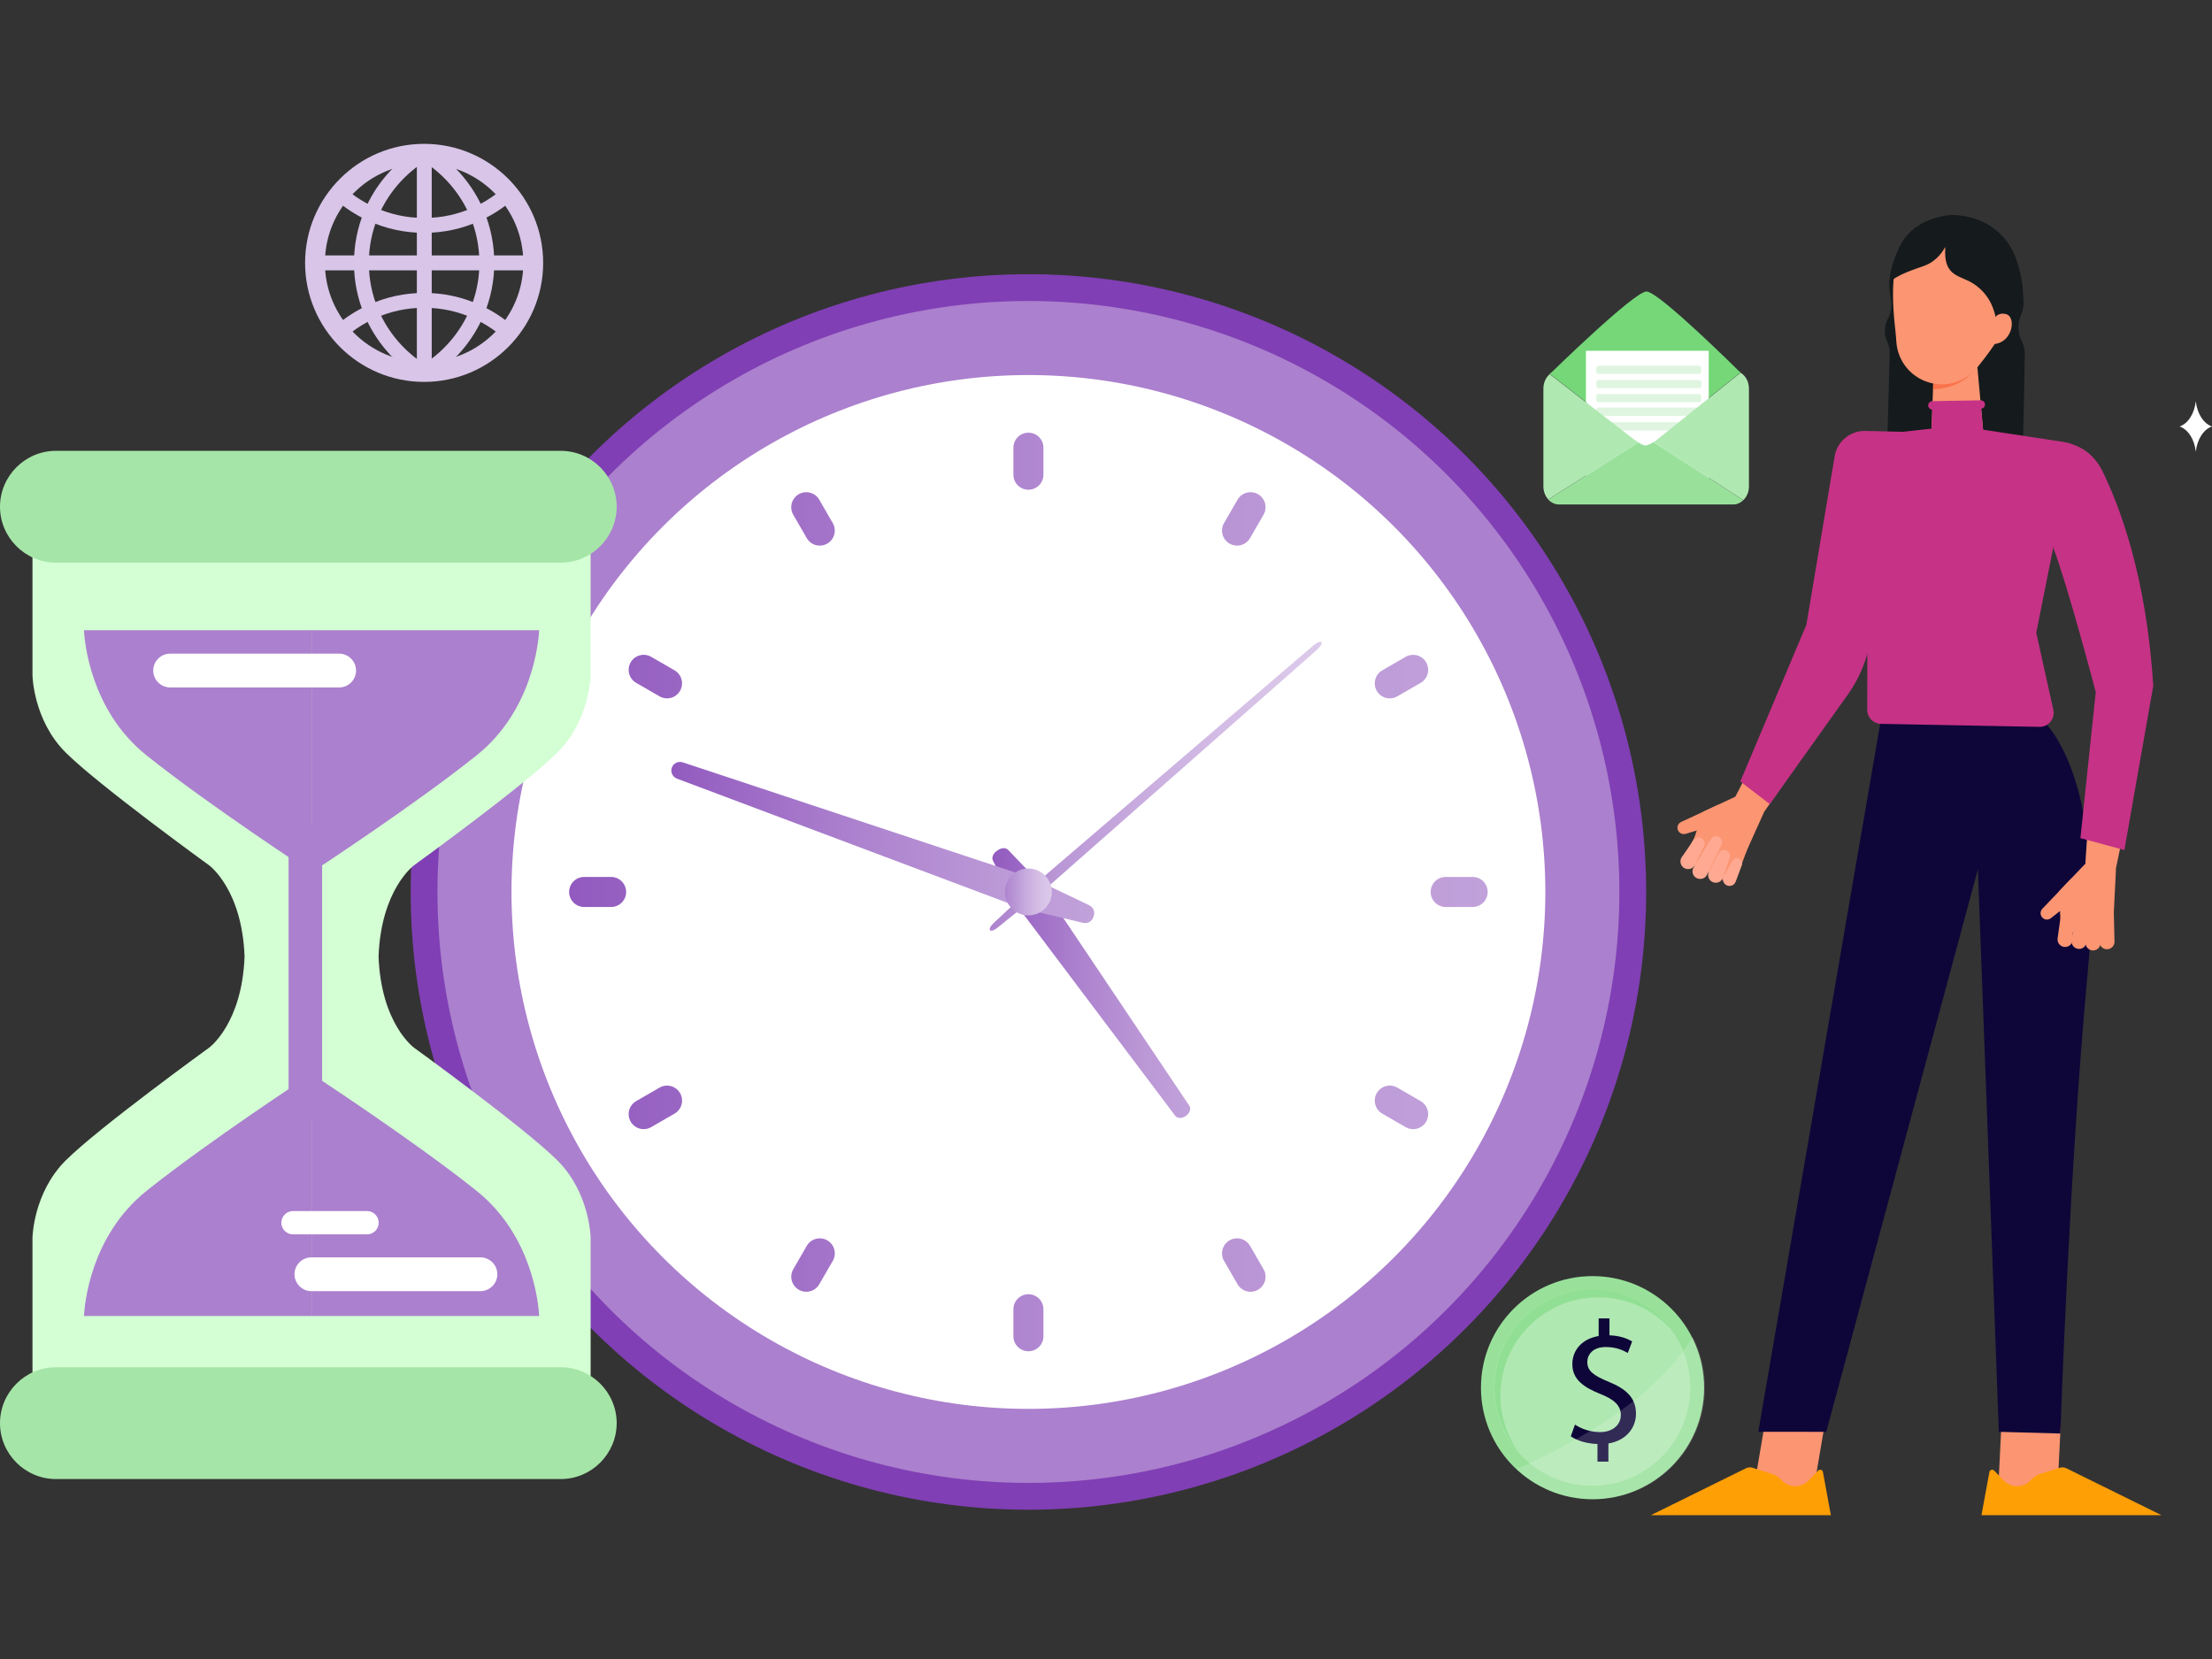 <svg xmlns="http://www.w3.org/2000/svg" xmlns:xlink="http://www.w3.org/1999/xlink" id="Layer_1" x="0px" y="0px" viewBox="0 0 800 600" style="enable-background:new 0 0 800 600;" xml:space="preserve"><rect x="0" y="0" width="800" height="600" fill="#333333" stroke="none"/><style type="text/css">	.st0{fill:#D8C5E8;}	.st1{fill:#FFFFFF;}	.st2{fill:#945DC0;}	.st3{fill:#8546B7;}	.st4{fill:#AD83CE;}	.st5{fill:#C63286;}	.st6{fill:#27254C;}	.st7{fill:#FAC8BF;}	.st8{fill:#EDA19F;}	.st9{fill:#6CC46C;}	.st10{fill:#91DF94;}	.st11{opacity:0.949;}	.st12{fill:url(#XMLID_00000115502302555619575340000011246455544273086096_);}	.st13{fill:#68BC68;}	.st14{fill:#87DC8A;}	.st15{fill:#6D23A9;stroke:#6D23A9;stroke-width:0.944;stroke-miterlimit:10;}	.st16{fill:#D2BBE4;stroke:#6D23A9;stroke-width:0.944;stroke-miterlimit:10;}	.st17{fill:#6D23A9;stroke:#6D23A9;stroke-width:0.944;stroke-linecap:round;stroke-linejoin:round;stroke-miterlimit:10;}	.st18{fill:#F9DACA;}	.st19{fill:#1A2E35;}	.st20{fill:#007CFF;}	.st21{fill:none;stroke:#007CFF;stroke-width:0.472;stroke-linecap:round;stroke-linejoin:round;stroke-miterlimit:10;}	.st22{opacity:0.3;}	.st23{fill:#1C1919;}	.st24{fill:#0E0638;}	.st25{opacity:0.2;}	.st26{fill:#A6681B;}	.st27{fill:#9B67C4;}	.st28{fill:#BA97D6;}	.st29{fill:#E557AF;}	.st30{fill:#FDBB92;}	.st31{fill:#FD967D;}	.st32{fill:#C6947F;}	.st33{fill:#434444;}	.st34{fill:#B6E7FF;}	.st35{fill:#9AD2F3;}	.st36{fill:#41414A;}	.st37{fill:#A576CA;}	.st38{fill:#742DAD;}	.st39{fill:#B3E9B4;}	.st40{fill:#8AC893;}	.st41{fill:#F9A498;}	.st42{fill:#FFB7AB;}	.st43{fill:#D2BBE4;}	.st44{fill:#A8D6AF;stroke:#6D23A9;stroke-width:0.944;stroke-linecap:round;stroke-linejoin:round;stroke-miterlimit:10;}	.st45{fill:#6D23A9;}	.st46{fill:#BAF4C0;}	.st47{fill:#D2BBE4;stroke:#6D23A9;stroke-width:0.944;stroke-linecap:round;stroke-linejoin:round;stroke-miterlimit:10;}	.st48{fill:#8AC893;stroke:#6D23A9;stroke-width:0.944;stroke-linecap:round;stroke-linejoin:round;stroke-miterlimit:10;}	.st49{fill:#C9E6CD;stroke:#6D23A9;stroke-width:0.944;stroke-linecap:round;stroke-linejoin:round;stroke-miterlimit:10;}	.st50{opacity:0.2;clip-path:url(#XMLID_00000127734871163821971440000004308139063732672699_);fill:#279938;}	.st51{fill:none;stroke:#6D23A9;stroke-width:0.944;stroke-linecap:round;stroke-linejoin:round;stroke-miterlimit:10;}	.st52{fill:#EBD7FF;}	.st53{fill-rule:evenodd;clip-rule:evenodd;fill:#151A1C;}	.st54{fill-rule:evenodd;clip-rule:evenodd;fill:#FFC38A;}	.st55{fill-rule:evenodd;clip-rule:evenodd;fill:#C63286;}	.st56{fill:#151A1C;}	.st57{fill:#FFFDBB;}	.st58{fill:#FFC38A;}	.st59{fill:#FFAD6D;}	.st60{fill-rule:evenodd;clip-rule:evenodd;fill:#FFAD6D;}	.st61{fill:#C7EFC8;}	.st62{fill:#7DD980;}	.st63{fill:none;stroke:#7DD980;stroke-width:1.888;stroke-linecap:round;stroke-linejoin:round;stroke-miterlimit:10;}	.st64{fill:#E9DEF2;}	.st65{fill:#E6D9F0;}	.st66{fill:none;stroke:#E6D9F0;stroke-width:1.888;stroke-linecap:round;stroke-linejoin:round;stroke-miterlimit:10;}	.st67{fill:#6BD46E;}	.st68{fill:#FB9572;}	.st69{fill:#FF9F06;}	.st70{fill:#FA724B;}	.st71{fill:#FFA992;}	.st72{fill:#803FB4;}	.st73{fill:#AB80CE;}	.st74{fill:url(#SVGID_1_);}	.st75{fill:url(#SVGID_00000106861971542555284080000003831223833752811448_);}	.st76{fill:url(#SVGID_00000005229395872770844560000012804316705048821156_);}	.st77{fill:url(#SVGID_00000176724895100432504640000010890317929696230335_);}	.st78{fill:url(#SVGID_00000147933766214222866250000007615704265927626161_);}	.st79{fill:#75D778;}	.st80{opacity:0.6;fill:#C9EFCB;}	.st81{fill:#BE9CD8;}	.st82{fill:#AF85CF;}	.st83{fill:#B0E8B2;}	.st84{fill:#99E19B;}	.st85{opacity:0.15;fill:#FFFFFF;}	.st86{fill:#D4FFD4;}	.st87{fill:#A6E5A8;}	.st88{fill:#884BB9;}	.st89{fill:#A679CB;}	.st90{fill:#9762C2;}	.st91{fill:#B8F4B8;}	.st92{fill:#DBF5DC;}	.st93{fill:#5A15AA;}	.st94{fill:#0E0F0F;}	.st95{fill:#FE612E;}	.st96{fill:#E2451B;}	.st97{fill:#15126B;}	.st98{fill:#FFA87D;}	.st99{fill:#CE4D7E;}	.st100{fill:#41A0EF;}	.st101{fill:#4A54F3;}	.st102{fill:#E26E61;}	.st103{fill:#03717A;}	.st104{fill:#8FDE91;}	.st105{fill:#BFEDC1;}	.st106{fill:#A773D8;}	.st107{fill:#B88DE2;}	.st108{fill:#63B66F;}	.st109{fill:#43A651;}	.st110{fill:#D9B8FF;}	.st111{fill:url(#SVGID_00000042723734368873323150000013991457619419036830_);}	.st112{fill:url(#SVGID_00000181053635545423334620000016255429053675350151_);}	.st113{fill:url(#SVGID_00000084506048336442316970000018114748250658974354_);}	.st114{opacity:0.77;fill:url(#SVGID_00000096764558796238510510000011709147429151546517_);}	.st115{opacity:0.77;fill:url(#SVGID_00000029751244567904462390000008496363063591515804_);}	.st116{fill:url(#SVGID_00000127731582302397619180000008044773086490333312_);}	.st117{fill:url(#SVGID_00000111879010390338195510000009210100067024039332_);}	.st118{fill:url(#SVGID_00000008142407335295998780000009853218612317823907_);}	.st119{fill:url(#SVGID_00000018929920288889814440000003180878958384123315_);}	.st120{fill:url(#SVGID_00000010276281214247860330000007833884508175027079_);}	.st121{fill:url(#SVGID_00000096060493765464976170000009667167356247897229_);}	.st122{fill:url(#SVGID_00000020364651280925701300000011502458937848402094_);}	.st123{fill:url(#SVGID_00000015342605813413754030000000644261255155350706_);}	.st124{fill:#3F3251;}	.st125{fill:#FEBB95;}	.st126{fill:#FF7557;}	.st127{fill:#CEB6E2;}	.st128{fill:#F0E8F6;}	.st129{fill:#C8ABDE;}	.st130{fill:#7DD17D;}	.st131{fill:#2E353A;}	.st132{opacity:0.5;}	.st133{opacity:0.1;}	.st134{opacity:0.4;}	.st135{opacity:0.2;fill:#FFFFFF;}	.st136{opacity:0.5;fill:#FFFFFF;}	.st137{opacity:0.7;fill:#FFFFFF;}	.st138{fill:#FBFDFB;}	.st139{fill:#E5F3E7;}	.st140{fill:#F0F8F1;}	.st141{fill:#F6FBF7;}	.st142{fill:#279938;}	.st143{fill:#6A1EA7;}	.st144{fill:#8649B8;}	.st145{fill:#DBFCDB;}	.st146{fill:#6CBC6C;}	.st147{fill:#FE897A;}	.st148{fill:#081330;}	.st149{fill:#0B1D54;}	.st150{fill:#F4A57D;}	.st151{fill:#001E33;}	.st152{fill:#FE4084;}	.st153{fill:#EDF0F9;}	.st154{fill:#965FC1;}	.st155{fill:#E8DCF1;}	.st156{fill:#EDE3F4;}	.st157{fill:#D5C0E6;}	.st158{fill:#CDB3E1;}	.st159{fill:#A9D8A9;}	.st160{fill:#BF9FD9;}	.st161{fill:#E3D4EE;}	.st162{fill:#DAC7E9;}	.st163{fill:#FF4767;}	.st164{fill:#E04BA7;}	.st165{display:none;fill:#C03E3E;}	.st166{fill:#F8B988;}	.st167{fill:#DE876E;}	.st168{fill:#4CB859;}	.st169{fill:#8141B5;}	.st170{fill:#7E3CB3;}	.st171{fill:#600EA1;}	.st172{fill:#6314A3;}	.st173{fill-rule:evenodd;clip-rule:evenodd;fill:#D9F4DA;}	.st174{fill-rule:evenodd;clip-rule:evenodd;fill:#8ADD8C;}	.st175{clip-path:url(#SVGID_00000158747963538824634740000008987650010696754830_);}	.st176{fill-rule:evenodd;clip-rule:evenodd;fill:none;stroke:#C7EFC8;stroke-width:1.765;stroke-miterlimit:10;}	.st177{clip-path:url(#SVGID_00000156558678562244137010000015108233285497224065_);}	.st178{fill:#FFAEAB;}	.st179{fill:#38173E;}	.st180{fill:#FB8C89;}	.st181{fill:#539E92;}	.st182{fill:#BAEBBC;}	.st183{fill:#F2FBF3;}	.st184{fill:#CCF0CD;}	.st185{fill:#EDFAEE;}	.st186{fill:#D4F2D5;}	.st187{fill:#8A4EBA;}	.st188{fill:#F8F8FF;}	.st189{fill:#A06FC7;}	.st190{clip-path:url(#SVGID_00000080921334664427567600000005347222344471296929_);fill:#FFDACF;}	.st191{clip-path:url(#SVGID_00000080921334664427567600000005347222344471296929_);fill:#C63286;}	.st192{clip-path:url(#SVGID_00000080921334664427567600000005347222344471296929_);fill:#8546B7;}	.st193{clip-path:url(#SVGID_00000080921334664427567600000005347222344471296929_);}	.st194{fill:#FFDACF;}	.st195{clip-path:url(#SVGID_00000080921334664427567600000005347222344471296929_);fill:#D84CA3;}	.st196{fill:#D84CA3;}			.st197{clip-path:url(#SVGID_00000080921334664427567600000005347222344471296929_);fill:url(#SVGID_00000042012712638682153380000018118827587275752341_);}	.st198{fill:#79C083;}	.st199{fill:#52387C;}	.st200{fill:#65498D;}	.st201{fill:#48B764;}	.st202{fill:#B7B8DA;}	.st203{fill:#D71A71;}	.st204{fill:#B590D3;}	.st205{fill:#8F55BD;}	.st206{fill:none;stroke:#8F55BD;stroke-width:2.711;stroke-miterlimit:10;}	.st207{fill:none;stroke:#B590D3;stroke-width:2.711;stroke-miterlimit:10;}	.st208{fill:none;stroke:#E1F1E3;stroke-width:2.033;stroke-miterlimit:10;}	.st209{fill:#66B266;}	.st210{clip-path:url(#SVGID_00000174585021802508047540000014305352920926479751_);fill:#66B266;}	.st211{fill:none;stroke:#FFFFFF;stroke-width:3.506;stroke-miterlimit:10;}	.st212{clip-path:url(#SVGID_00000072262466226555577240000017108532481704798339_);}	.st213{fill:#88AAC4;}	.st214{opacity:0.5;fill:#88AAC4;}	.st215{fill:#E7D7FF;}	.st216{fill:#2C2622;}	.st217{fill:#FFC4B7;}	.st218{fill:#69D3D8;}	.st219{opacity:0.5;fill:#D16C3E;}	.st220{fill:#96E199;}	.st221{fill:#8344B6;}	.st222{fill:#7128AB;}	.st223{fill:#6516A4;}	.st224{fill:#CCA1F7;}	.st225{opacity:0.5;fill:#96E199;}	.st226{opacity:0.5;fill:#681BA6;}	.st227{fill:#681BA6;}	.st228{fill:#F7BE97;}	.st229{fill:#333333;}	.st230{fill:#FFC89F;}	.st231{fill:#F680F9;}	.st232{fill:#A2D3A9;stroke:#6D23A9;stroke-width:0.944;stroke-linecap:round;stroke-linejoin:round;stroke-miterlimit:10;}	.st233{fill:#FFFFFF;stroke:#6D23A9;stroke-width:0.944;stroke-miterlimit:10;}	.st234{opacity:0.19;fill:#279938;}	.st235{fill:none;stroke:#6D23A9;stroke-width:0.944;stroke-miterlimit:10;}	.st236{fill:none;stroke:#6D23A9;stroke-width:3.776;stroke-miterlimit:10;}	.st237{fill:#FFFFFF;stroke:#6D23A9;stroke-width:0.944;stroke-linecap:round;stroke-linejoin:round;stroke-miterlimit:10;}	.st238{fill:#FFC1B6;}	.st239{fill-rule:evenodd;clip-rule:evenodd;fill:#FFC1B6;}	.st240{fill-rule:evenodd;clip-rule:evenodd;fill:#042946;}	.st241{fill:#70D673;}	.st242{fill:#9E6CC6;}	.st243{fill:#BC9AD7;}	.st244{fill:#F7A98F;}	.st245{fill:#A1CDF0;}	.st246{fill:#6CAEE3;}	.st247{fill:#A52173;}	.st248{fill:#7C4415;}	.st249{fill:#001C31;}	.st250{fill:#E1D1ED;}	.st251{fill:none;stroke:#00B505;stroke-width:1.888;stroke-linecap:round;stroke-linejoin:round;stroke-miterlimit:10;}	.st252{fill:#B792D4;}	.st253{fill:none;stroke:#00B505;stroke-width:0.944;stroke-miterlimit:10;}	.st254{fill:#8B50BB;}	.st255{fill:none;stroke:#FFFFFF;stroke-width:2.832;stroke-miterlimit:10;}	.st256{fill:#FFBC96;}	.st257{fill:#5254CF;}	.st258{fill:#F9685D;}	.st259{fill:#D28572;}	.st260{fill:#8A4CEC;}	.st261{fill:#E1F1E3;}	.st262{fill:#C5E3C9;}	.st263{fill:#A8D6AF;}	.st264{fill:#CBB1E0;}	.st265{fill:url(#XMLID_00000118383816880352278750000011768472194126476730_);}	.st266{fill:url(#XMLID_00000082364457454933676450000000935553933631736247_);}	.st267{opacity:0.45;fill:#7533BB;}	.st268{fill:url(#XMLID_00000065791474707158632380000008114386756011327396_);}	.st269{fill:url(#XMLID_00000016042492584710060770000016603435403364572037_);}	.st270{fill:url(#XMLID_00000049939482805870385910000009185980271670855321_);}	.st271{fill:url(#XMLID_00000148651974815456824910000010958345860423855538_);}	.st272{fill:#7934B0;}	.st273{fill:#E0F6E1;}	.st274{fill:#E48C82;}	.st275{fill:#BF635F;}	.st276{fill:#C2EDC3;}	.st277{fill:#B51A7A;}	.st278{fill:#94E096;}	.st279{fill:#E89F90;}	.st280{fill:#CC6C67;}	.st281{opacity:0.25;}	.st282{fill:#E2807C;}	.st283{fill:none;stroke:#6314A3;stroke-width:0.708;stroke-linejoin:round;stroke-miterlimit:10;}	.st284{fill:none;stroke:#6314A3;stroke-width:0.622;stroke-linejoin:round;stroke-miterlimit:10;}	.st285{fill:#FFFFFF;stroke:#6314A3;stroke-width:0.622;stroke-miterlimit:10;}	.st286{fill:none;stroke:#6314A3;stroke-width:0.622;stroke-miterlimit:10;}	.st287{fill:#FFC0E4;}	.st288{fill:#F7B0DC;}	.st289{fill:#9597BD;}	.st290{fill:#212838;}	.st291{fill:#DAEEDD;}	.st292{opacity:0.15;fill:#43A651;}	.st293{fill:#A171C8;}	.st294{opacity:0.2;fill:#43A651;}	.st295{opacity:0.5;fill:#D8C5E8;}	.st296{fill:#762FAE;}	.st297{fill:#291B50;}	.st298{fill:#E3AB84;}	.st299{fill:#E2E2E2;}	.st300{fill:#133D3D;}	.st301{opacity:0.2;fill:#9F4526;}	.st302{enable-background:new    ;}	.st303{fill:#88C791;}	.st304{fill:#7FC389;}	.st305{fill:#99CFA1;}	.st306{fill:#ADD8B3;}	.st307{fill:#E7F4E9;}	.st308{fill:#AFD9B5;}	.st309{fill:#69D36C;}	.st310{fill:#561136;}	.st311{fill:#151F34;}	.st312{fill:#E69376;}	.st313{fill:#F6A382;}	.st314{fill:#E0856E;}	.st315{fill:#1E2732;}	.st316{fill:#6651A1;}	.st317{fill:#F79F7D;}	.st318{fill:url(#SVGID_00000016788056835889328130000004223718198184470954_);}	.st319{fill:url(#SVGID_00000084502953788005275120000016579201755742678439_);}	.st320{fill:none;stroke:#AF85CF;stroke-width:1.888;stroke-miterlimit:10;}	.st321{fill:none;stroke:#B48DD2;stroke-width:1.888;stroke-linecap:round;stroke-miterlimit:10;}	.st322{fill:#B48DD2;}	.st323{fill:#F9FCF9;}	.st324{fill:url(#SVGID_00000119797877364549629990000000864351069300512674_);}	.st325{fill:#E9F5EB;}	.st326{fill:#DCCAEA;}	.st327{fill:#C1A1DA;}	.st328{fill:url(#SVGID_00000032645795604262817050000013866701517546238386_);}	.st329{fill:url(#SVGID_00000093147514263803657380000008727688545815122582_);}	.st330{fill:#DFCFEC;}	.st331{fill:none;stroke:#FFFFFF;stroke-width:5.664;stroke-miterlimit:10;}	.st332{fill:none;stroke:#C1A1DA;stroke-width:5.664;stroke-miterlimit:10;}	.st333{fill:#D850A4;}	.st334{fill:#0F002E;}	.st335{fill:#FFAC7F;}	.st336{fill:#ABE7AD;}	.st337{fill:#E3F7E4;}	.st338{fill:#6255AD;}	.st339{fill:#6F5EB5;}	.st340{fill:#9F87D6;}	.st341{fill:#2C2858;}	.st342{fill:#201D40;}	.st343{fill:#BFAAE3;}	.st344{fill:#66D369;}	.st345{fill:#A86770;}	.st346{fill:#CCBCED;}	.st347{fill:#BF7783;}	.st348{fill:#D6479F;}	.st349{fill:#84525B;}	.st350{fill:#FF8F67;}	.st351{fill:#D819BD;}	.st352{fill:none;stroke:#DCCAEA;stroke-width:6.285;stroke-miterlimit:10;}	.st353{fill:none;stroke:#52AD5F;stroke-width:2.832;stroke-linecap:round;stroke-linejoin:round;stroke-miterlimit:10;}	.st354{fill:#F9B384;}	.st355{fill:#E28B6D;}	.st356{fill:#102048;}	.st357{fill:#6C20A8;}	.st358{fill:#6D23A9;stroke:#D2BBE4;stroke-width:0.944;stroke-miterlimit:10;}	.st359{fill:#8144BC;stroke:#D2BBE4;stroke-width:0.944;stroke-miterlimit:10;}	.st360{fill:#EA886A;}	.st361{fill:#6A8BEA;}	.st362{fill:#A31C70;}	.st363{fill:#1D0300;}	.st364{fill:#DD7258;}	.st365{fill:#9CE29E;}	.st366{fill:#B995D5;}	.st367{fill:none;stroke:#C8ABDE;stroke-width:0.944;stroke-miterlimit:10;}	.st368{fill:#D4EBD7;}	.st369{clip-path:url(#XMLID_00000135663750879894018380000011918264834025888396_);fill:#BFEDC1;}	.st370{clip-path:url(#XMLID_00000135663750879894018380000011918264834025888396_);}	.st371{opacity:0.75;clip-path:url(#XMLID_00000135663750879894018380000011918264834025888396_);fill:#FFFFFF;}	.st372{opacity:0.75;clip-path:url(#XMLID_00000135663750879894018380000011918264834025888396_);}	.st373{fill:#9933CC;}	.st374{fill:none;stroke:#6D23A9;stroke-width:1.888;stroke-miterlimit:10;}	.st375{fill:#563149;}	.st376{fill:#FDCFBF;}	.st377{fill:#724161;}	.st378{fill:#F7A492;}	.st379{fill:url(#SVGID_00000112601321579065640160000014426307927181294489_);}	.st380{fill-rule:evenodd;clip-rule:evenodd;fill:#6719A5;}	.st381{fill-rule:evenodd;clip-rule:evenodd;fill:#E9DEF2;}	.st382{fill-rule:evenodd;clip-rule:evenodd;fill:#B3E9B4;}	.st383{fill:#EEF7EF;}	.st384{fill:#F5F0F9;}	.st385{fill:#8D53BC;}	.st386{fill:url(#SVGID_00000102532007048302559320000018001794567733320579_);}	.st387{fill:#F09779;}	.st388{fill:#A82275;}	.st389{fill:#5C759C;}	.st390{fill:#DC7F5F;}	.st391{fill:url(#SVGID_00000131342902247069630240000006501424628115274419_);}	.st392{fill:url(#SVGID_00000134965297073986163440000003196859024575802026_);}	.st393{fill:#1A1C37;}	.st394{fill:url(#SVGID_00000039119767332239761420000015893821379732766118_);}	.st395{fill:url(#SVGID_00000067931618681288536900000000804916750818512571_);}	.st396{fill:url(#SVGID_00000076561441604185891640000008753162309622820259_);}	.st397{fill:url(#SVGID_00000111155475804990928270000007476264207165534092_);}	.st398{fill:url(#SVGID_00000112616835726483898890000001289309984815763099_);}	.st399{fill:#C65252;}	.st400{fill:#222149;}	.st401{fill:url(#SVGID_00000168805527262053807760000016582500253832956591_);}	.st402{fill:url(#SVGID_00000165218937916984562990000016549328475695659651_);}	.st403{fill:url(#SVGID_00000092456029581237344490000015856747396454317716_);}	.st404{fill:#322D6A;}	.st405{fill:url(#SVGID_00000029047569704403917960000002063687734976566965_);}	.st406{fill:url(#SVGID_00000033346926343711763570000006467746727131502520_);}	.st407{fill:#FD897B;}	.st408{opacity:0.2;enable-background:new    ;}	.st409{fill:none;stroke:#1A2E35;stroke-width:0.668;stroke-linecap:round;stroke-linejoin:round;stroke-miterlimit:10;}	.st410{fill:url(#SVGID_00000134929985641738287980000011970098191309379731_);}	.st411{fill:url(#SVGID_00000134942222865962887880000001871382257665145753_);}	.st412{fill:#124E96;}</style><g>	<g>		<g>			<circle class="st72" cx="371.94" cy="322.59" r="223.42"></circle>			<circle class="st73" cx="371.94" cy="322.59" r="213.73"></circle>			<circle class="st1" cx="371.94" cy="322.59" r="186.95"></circle>			<linearGradient id="SVGID_1_" gradientUnits="userSpaceOnUse" x1="205.837" y1="322.594" x2="538.04" y2="322.594">				<stop offset="0" style="stop-color:#925ABF"></stop>				<stop offset="0.078" style="stop-color:#9762C2"></stop>				<stop offset="0.468" style="stop-color:#AE84CF"></stop>				<stop offset="0.789" style="stop-color:#BC99D7"></stop>				<stop offset="1" style="stop-color:#C1A1DA"></stop>			</linearGradient>			<path class="st74" d="M371.94,177.11L371.94,177.11c-3,0-5.43-2.43-5.43-5.43v-9.76c0-3,2.43-5.43,5.43-5.43l0,0    c3,0,5.43,2.43,5.43,5.43v9.76C377.37,174.68,374.94,177.11,371.94,177.11z M377.37,483.27v-9.76c0-3-2.43-5.43-5.43-5.43l0,0    c-3,0-5.43,2.43-5.43,5.43v9.76c0,3,2.43,5.43,5.43,5.43l0,0C374.94,488.7,377.37,486.26,377.37,483.27z M301.18,189.18    l-4.88-8.45c-1.5-2.6-4.82-3.49-7.42-1.99l0,0c-2.6,1.5-3.49,4.82-1.99,7.42l4.88,8.45c1.5,2.6,4.82,3.49,7.42,1.99h0    C301.79,195.1,302.68,191.78,301.18,189.18z M456.98,459.03l-4.88-8.45c-1.5-2.6-4.82-3.49-7.42-1.99h0    c-2.6,1.5-3.49,4.82-1.99,7.42l4.88,8.45c1.5,2.6,4.82,3.49,7.42,1.99l0,0C457.59,464.94,458.48,461.62,456.98,459.03z     M243.96,242.43l-8.45-4.88c-2.6-1.5-5.92-0.61-7.42,1.99l0,0c-1.5,2.6-0.61,5.92,1.99,7.42l8.45,4.88    c2.6,1.5,5.92,0.61,7.42-1.99v0C247.44,247.25,246.55,243.93,243.96,242.43z M513.8,398.23l-8.45-4.88    c-2.6-1.5-5.92-0.61-7.42,1.99l0,0c-1.5,2.6-0.61,5.92,1.99,7.42l8.45,4.88c2.6,1.5,5.92,0.61,7.42-1.99l0,0    C517.29,403.05,516.4,399.73,513.8,398.23z M221.02,317.16h-9.76c-3,0-5.43,2.43-5.43,5.43l0,0c0,3,2.43,5.43,5.43,5.43h9.76    c3,0,5.43-2.43,5.43-5.43l0,0C226.45,319.6,224.02,317.16,221.02,317.16z M532.61,317.16h-9.76c-3,0-5.43,2.43-5.43,5.43l0,0    c0,3,2.43,5.43,5.43,5.43h9.76c3,0,5.43-2.43,5.43-5.43l0,0C538.04,319.6,535.61,317.16,532.61,317.16z M238.53,393.35    l-8.45,4.88c-2.6,1.5-3.49,4.82-1.99,7.42l0,0c1.5,2.6,4.82,3.49,7.42,1.99l8.45-4.88c2.6-1.5,3.49-4.82,1.99-7.42l0,0    C244.44,392.74,241.12,391.85,238.53,393.35z M508.37,237.56l-8.45,4.88c-2.6,1.5-3.49,4.82-1.99,7.42v0    c1.5,2.6,4.82,3.49,7.42,1.99l8.45-4.88c2.6-1.5,3.49-4.82,1.99-7.42l0,0C514.29,236.95,510.97,236.06,508.37,237.56z     M291.78,450.58l-4.88,8.45c-1.5,2.6-0.61,5.92,1.99,7.42l0,0c2.6,1.5,5.92,0.61,7.42-1.99l4.88-8.45    c1.5-2.6,0.61-5.92-1.99-7.42h0C296.6,447.09,293.28,447.98,291.78,450.58z M447.57,180.73l-4.88,8.45    c-1.5,2.6-0.61,5.92,1.99,7.42h0c2.6,1.5,5.92,0.61,7.42-1.99l4.88-8.45c1.5-2.6,0.61-5.92-1.99-7.42l0,0    C452.39,177.25,449.07,178.14,447.57,180.73z"></path>		</g>					<linearGradient id="SVGID_00000111905948024205428330000016905660531610323610_" gradientUnits="userSpaceOnUse" x1="358.904" y1="355.53" x2="430.448" y2="355.53">			<stop offset="0" style="stop-color:#925ABF"></stop>			<stop offset="0.078" style="stop-color:#9762C2"></stop>			<stop offset="0.468" style="stop-color:#AE84CF"></stop>			<stop offset="0.789" style="stop-color:#BC99D7"></stop>			<stop offset="1" style="stop-color:#C1A1DA"></stop>		</linearGradient>		<path style="fill:url(#SVGID_00000111905948024205428330000016905660531610323610_);" d="M428.9,403.58L428.9,403.58   c1.39-0.99,1.94-2.6,1.25-3.64l-54-80.47c-0.05-0.08-0.11-0.15-0.18-0.22l-11.38-11.9c-0.81-0.85-2.41-0.79-3.72,0.14l-0.41,0.29   c-1.3,0.93-1.88,2.42-1.35,3.47l7.51,14.66c0.04,0.09,0.1,0.17,0.15,0.24l58.29,77.42C425.81,404.56,427.51,404.57,428.9,403.58z"></path>					<linearGradient id="SVGID_00000180335050107426368040000013545015538506735023_" gradientUnits="userSpaceOnUse" x1="357.923" y1="284.36" x2="477.993" y2="284.36">			<stop offset="0" style="stop-color:#AD83CE"></stop>			<stop offset="0.078" style="stop-color:#B28BD1"></stop>			<stop offset="0.468" style="stop-color:#C9ADDF"></stop>			<stop offset="0.789" style="stop-color:#D7C2E7"></stop>			<stop offset="1" style="stop-color:#DCCAEA"></stop>		</linearGradient>		<path style="fill:url(#SVGID_00000180335050107426368040000013545015538506735023_);" d="M477.9,232.26L477.9,232.26   c-0.36-0.42-1.67,0.11-2.95,1.21L375.8,318.5c-0.1,0.08-0.19,0.17-0.29,0.26l-16.08,15c-1.15,1.07-1.76,2.18-1.41,2.58l0.11,0.13   c0.34,0.4,1.52-0.05,2.74-1.04l17.09-13.82c0.1-0.08,0.2-0.16,0.3-0.25l98.03-86.34C477.55,233.9,478.26,232.68,477.9,232.26z"></path>					<linearGradient id="SVGID_00000003063419273921295880000008024047920793230758_" gradientUnits="userSpaceOnUse" x1="242.799" y1="304.698" x2="395.741" y2="304.698">			<stop offset="0" style="stop-color:#925ABF"></stop>			<stop offset="0.078" style="stop-color:#9762C2"></stop>			<stop offset="0.468" style="stop-color:#AE84CF"></stop>			<stop offset="0.789" style="stop-color:#BC99D7"></stop>			<stop offset="1" style="stop-color:#C1A1DA"></stop>		</linearGradient>		<path style="fill:url(#SVGID_00000003063419273921295880000008024047920793230758_);" d="M242.98,277.64L242.98,277.64   c-0.57,1.61,0.26,3.37,1.86,3.97l124.6,46.81c0.12,0.05,0.25,0.08,0.38,0.12l21.9,5.22c1.56,0.37,3.15-0.49,3.68-2l0.17-0.48   c0.53-1.51-0.16-3.17-1.61-3.87l-20.32-9.7c-0.12-0.06-0.24-0.11-0.37-0.15l-126.35-41.85   C245.3,275.18,243.54,276.03,242.98,277.64z"></path>					<linearGradient id="SVGID_00000123418722244681136240000011333840006717488053_" gradientUnits="userSpaceOnUse" x1="363.47" y1="322.593" x2="380.408" y2="322.593">			<stop offset="0" style="stop-color:#AD83CE"></stop>			<stop offset="0.078" style="stop-color:#B28BD1"></stop>			<stop offset="0.468" style="stop-color:#C9ADDF"></stop>			<stop offset="0.789" style="stop-color:#D7C2E7"></stop>			<stop offset="1" style="stop-color:#DCCAEA"></stop>		</linearGradient>		<path style="fill:url(#SVGID_00000123418722244681136240000011333840006717488053_);" d="M380.41,322.59   c0,4.68-3.79,8.47-8.47,8.47c-4.68,0-8.47-3.79-8.47-8.47c0-4.68,3.79-8.47,8.47-8.47C376.62,314.12,380.41,317.92,380.41,322.59z   "></path>	</g>	<g>		<g>			<g>				<path class="st0" d="M153.4,137.11c-0.28,0-0.55,0-0.83-0.02c-12.18-0.18-23.78-5.76-31.65-15.3     c-6.17-7.48-9.57-16.97-9.57-26.72c0-9.74,3.4-19.22,9.57-26.7c7.86-9.55,19.44-15.14,31.77-15.33c0.47-0.03,0.95-0.03,1.41,0     c12.33,0.19,23.91,5.77,31.77,15.33c6.17,7.51,9.57,16.99,9.57,26.7c0,9.72-3.4,19.21-9.57,26.72     c-7.87,9.55-19.47,15.13-31.81,15.31C153.93,137.11,153.68,137.11,153.4,137.11z M153.4,131.73c0.14,0,0.27,0,0.41-0.01     c10.93-0.17,21.04-5.03,27.9-13.36c5.38-6.54,8.34-14.82,8.34-23.3c0-8.47-2.96-16.74-8.34-23.28     c-6.87-8.35-16.99-13.22-27.76-13.37c-0.06,0-0.12,0-0.18-0.01c-0.12-0.01-0.24-0.01-0.36-0.01c-0.12,0-0.25,0-0.37,0.01     c-0.06,0.01-0.12,0.01-0.18,0.01c-10.78,0.14-20.89,5.02-27.76,13.37c-5.38,6.52-8.34,14.79-8.34,23.28     c0,8.5,2.96,16.78,8.34,23.3c6.86,8.33,16.97,13.19,27.74,13.35C153.12,131.73,153.26,131.73,153.4,131.73z"></path>			</g>			<g>				<g>					<path class="st0" d="M152.77,137.1c-0.48,0-0.96-0.13-1.4-0.39c-8.72-5.33-15.68-13.45-19.6-22.87      c-2.49-5.94-3.75-12.25-3.75-18.76c0-6.48,1.26-12.79,3.73-18.75c3.92-9.42,10.9-17.55,19.65-22.89      c1.27-0.78,2.92-0.37,3.7,0.9c0.77,1.27,0.37,2.92-0.9,3.7c-7.79,4.75-14,11.98-17.48,20.36c-2.2,5.3-3.32,10.91-3.32,16.68      c0,5.79,1.12,11.41,3.33,16.69c3.49,8.38,9.68,15.61,17.44,20.35c1.27,0.78,1.67,2.43,0.89,3.7      C154.56,136.64,153.67,137.1,152.77,137.1z"></path>				</g>				<g>					<path class="st0" d="M154.01,137.1c-0.91,0-1.79-0.46-2.3-1.29c-0.78-1.27-0.38-2.92,0.89-3.7      c7.76-4.74,13.95-11.97,17.44-20.35c2.21-5.29,3.34-10.9,3.34-16.7c0-5.77-1.12-11.38-3.32-16.68      c-3.49-8.38-9.7-15.61-17.48-20.36c-1.27-0.77-1.67-2.43-0.9-3.7c0.77-1.27,2.43-1.67,3.7-0.9      c8.75,5.34,15.73,13.47,19.65,22.89c2.48,5.95,3.73,12.26,3.73,18.75c0,6.51-1.26,12.82-3.75,18.77      c-3.92,9.41-10.88,17.54-19.6,22.87C154.98,136.97,154.49,137.1,154.01,137.1z"></path>				</g>				<g>					<path class="st0" d="M153.39,138.12c-23.74,0-43.05-19.31-43.05-43.05c0-23.74,19.31-43.05,43.05-43.05      s43.05,19.31,43.05,43.05C196.44,118.8,177.13,138.12,153.39,138.12z M153.39,59.19c-19.78,0-35.88,16.09-35.88,35.88      c0,19.78,16.09,35.88,35.88,35.88s35.88-16.09,35.88-35.88C189.27,75.28,173.17,59.19,153.39,59.19z"></path>				</g>			</g>			<g>				<g>					<path class="st0" d="M154.01,137.1c-0.21,0-0.42-0.02-0.62-0.07c-0.21,0.05-0.45,0.07-0.66,0.07      c-12.35-0.18-23.94-5.76-31.81-15.31c-0.92-1.12-0.79-2.77,0.3-3.73c3.61-3.18,7.62-5.77,11.93-7.71      c6.33-2.92,13.15-4.41,20.25-4.41c7.09,0,13.91,1.49,20.26,4.42c4.29,1.93,8.3,4.53,11.91,7.7c1.09,0.96,1.22,2.61,0.3,3.73      c-7.87,9.55-19.46,15.13-31.81,15.31C154.04,137.1,154.02,137.1,154.01,137.1z M126.86,120.37      c6.77,7.09,16.09,11.2,25.95,11.34c0.2,0,0.39,0.03,0.58,0.07c0.19-0.04,0.38-0.07,0.58-0.07c9.87-0.15,19.18-4.25,25.95-11.34      c-2.64-2.05-5.49-3.77-8.5-5.13c-5.66-2.61-11.72-3.93-18.03-3.93c-6.32,0-12.38,1.32-18.02,3.92      C132.35,116.6,129.5,118.32,126.86,120.37z"></path>				</g>				<g>					<path class="st0" d="M153.4,84.21c-7.11,0-13.93-1.49-20.29-4.42c-4.31-1.96-8.31-4.55-11.89-7.7      c-1.09-0.96-1.22-2.61-0.3-3.73c7.88-9.58,19.49-15.16,31.85-15.33c0.21,0,0.42,0.02,0.62,0.06c0.2-0.05,0.41-0.06,0.62-0.06      c12.36,0.17,23.97,5.75,31.85,15.33c0.92,1.12,0.79,2.77-0.3,3.73c-3.58,3.15-7.58,5.74-11.9,7.71      C167.32,82.73,160.5,84.21,153.4,84.21z M126.85,69.77c2.63,2.04,5.48,3.76,8.5,5.13c5.66,2.61,11.72,3.93,18.05,3.93      c6.31,0,12.38-1.32,18.02-3.92c3.03-1.38,5.88-3.1,8.51-5.14c-6.78-7.12-16.11-11.22-25.98-11.36c-0.19,0-0.37-0.02-0.55-0.06      c-0.18,0.04-0.36,0.06-0.55,0.06C142.96,58.55,133.63,62.66,126.85,69.77z"></path>				</g>			</g>		</g>		<g>			<path class="st0" d="M192.85,97.76h-78.81c-1.49,0-2.69-1.21-2.69-2.69c0-1.49,1.2-2.69,2.69-2.69h78.81    c1.49,0,2.69,1.21,2.69,2.69C195.55,96.55,194.34,97.76,192.85,97.76z"></path>		</g>		<g>			<path class="st0" d="M153.45,137.16c-1.49,0-2.69-1.21-2.69-2.69V55.66c0-1.49,1.2-2.69,2.69-2.69s2.69,1.21,2.69,2.69v78.81    C156.14,135.96,154.93,137.16,153.45,137.16z"></path>		</g>	</g>	<g>		<path class="st79" d="M629.51,134.69c-0.79-0.48-1.68-0.79-2.64-0.79h-63.03c-1.27,0-2.43,0.5-3.38,1.31l31.96,24.75l0.11,0.04   l-0.11,0.07l2.8,2.17l2.84-2.28l-0.11-0.07l0.11-0.03L629.51,134.69z"></path>		<path class="st79" d="M560.46,135.33c0,0,30.54-29.91,35.02-29.91c4.48,0,34.03,29.38,34.03,29.38L560.46,135.33z"></path>		<g>			<rect x="573.57" y="126.86" class="st1" width="44.42" height="52.44"></rect>		</g>		<path class="st80" d="M614.4,155.68h-36.22c-0.49,0-0.89-0.4-0.89-0.89v-1.2c0-0.49,0.4-0.89,0.89-0.89h36.22   c0.49,0,0.89,0.4,0.89,0.89v1.2C615.29,155.28,614.89,155.68,614.4,155.68z"></path>		<path class="st80" d="M614.4,150.4h-36.22c-0.49,0-0.89-0.4-0.89-0.89v-1.2c0-0.49,0.4-0.89,0.89-0.89h36.22   c0.49,0,0.89,0.4,0.89,0.89v1.2C615.29,149.99,614.89,150.4,614.4,150.4z"></path>		<path class="st80" d="M614.4,145.46h-36.22c-0.49,0-0.89-0.4-0.89-0.89v-1.2c0-0.49,0.4-0.89,0.89-0.89h36.22   c0.49,0,0.89,0.4,0.89,0.89v1.2C615.29,145.05,614.89,145.46,614.4,145.46z"></path>		<path class="st80" d="M614.4,140.4h-36.22c-0.49,0-0.89-0.4-0.89-0.89v-1.2c0-0.49,0.4-0.89,0.89-0.89h36.22   c0.49,0,0.89,0.4,0.89,0.89v1.2C615.29,140,614.89,140.4,614.4,140.4z"></path>		<path class="st80" d="M614.4,135.23h-36.22c-0.49,0-0.89-0.4-0.89-0.89v-1.2c0-0.49,0.4-0.89,0.89-0.89h36.22   c0.49,0,0.89,0.4,0.89,0.89v1.2C615.29,134.83,614.89,135.23,614.4,135.23z"></path>		<g>			<polygon class="st81" points="590.63,158.69 589.67,157.95 590.63,158.69    "></polygon>			<polygon class="st82" points="580.71,151 580.71,151.01 589.67,157.95    "></polygon>			<path class="st83" d="M590.63,158.69L590.63,158.69l-0.96-0.75l-8.96-6.94l-20.24-15.68c-1.38,1.19-2.28,3.06-2.28,5.19v35.42    c0,1.85,0.68,3.52,1.77,4.7l25.15-15.92l7.32-4.64L590.63,158.69z"></path>			<path class="st83" d="M629.51,134.8l-23.52,18.83l0,0l-4.97,3.98l-2.53,2.03l-0.42,0.33l8.91,5.74l23.53,15.16    c1.23-1.19,2.02-2.95,2.02-4.95v-35.42C632.53,138.03,631.3,135.89,629.51,134.8z"></path>			<path class="st84" d="M606.98,165.72l-8.91-5.74l0.42-0.33c-0.02,0.02-2.35,1.47-3.5,1.47s-4.33-2.41-4.36-2.42l1.79,1.39    l-7.32,4.64l-25.15,15.92c1.01,1.11,2.38,1.8,3.89,1.8h63.03c1.39,0,2.65-0.6,3.63-1.56L606.98,165.72z"></path>		</g>	</g>	<g>		<circle class="st84" cx="575.96" cy="501.87" r="40.35"></circle>					<ellipse transform="matrix(0.707 -0.707 0.707 0.707 -186.184 554.26)" class="st83" cx="575.96" cy="501.87" rx="35.47" ry="35.47"></ellipse>		<path class="st10" d="M542.66,504.67c0-19.59,15.88-35.47,35.47-35.47c10.76,0,20.39,4.79,26.89,12.35   c-6.41-9.16-17.04-15.15-29.06-15.15c-19.59,0-35.47,15.88-35.47,35.47c0,8.83,3.24,16.91,8.58,23.12   C545.04,519.23,542.66,512.23,542.66,504.67z"></path>		<g>			<path class="st24" d="M577.75,528.6v-6.37c-3.66-0.06-7.45-1.2-9.65-2.77l1.51-4.23c2.27,1.51,5.55,2.71,9.08,2.71    c4.48,0,7.51-2.58,7.51-6.18c0-3.46-2.46-5.61-7.13-7.5c-6.43-2.53-10.41-5.43-10.41-10.91c0-5.24,3.72-9.21,9.52-10.16v-6.37    h3.91v6.12c3.79,0.13,6.37,1.14,8.2,2.21l-1.58,4.17c-1.33-0.76-3.91-2.15-7.95-2.15c-4.86,0-6.69,2.9-6.69,5.42    c0,3.28,2.34,4.92,7.82,7.19c6.5,2.65,9.78,5.93,9.78,11.55c0,4.98-3.47,9.65-9.97,10.72v6.56H577.75z"></path>		</g>		<path class="st85" d="M616.62,501.88c0,22.28-18.06,40.35-40.36,40.35c-10.72,0-20.46-4.18-27.68-10.99   c21.13-9.25,50.17-25.54,63.65-47.67C615.04,489.05,616.62,495.28,616.62,501.88z"></path>	</g>	<g>		<g>			<path class="st86" d="M149.72,312.96c0,0,40.15-29.06,51.91-40.82c11.76-11.76,11.98-27.95,11.98-27.95v-59.45l-99.38-7.32v-0.23    l-1.55,0.11l-1.55-0.11v0.23l-99.38,7.32v59.45c0,0,0.22,16.19,11.98,27.95c11.76,11.75,51.91,40.82,51.91,40.82    s11.91,8.62,12.81,32.97c-0.9,24.35-12.81,32.97-12.81,32.97s-40.15,29.06-51.91,40.82c-11.76,11.76-11.98,27.95-11.98,27.95    v59.45l99.38,7.32v0.23l1.55-0.11l1.55,0.11v-0.23l99.38-7.32v-59.45c0,0-0.22-16.19-11.98-27.95    c-11.76-11.76-51.91-40.82-51.91-40.82s-11.91-8.62-12.81-32.97C137.82,321.59,149.72,312.96,149.72,312.96z"></path>			<g>				<g>					<path class="st73" d="M30.36,227.93c0.21,4.02,2.29,28.99,22.64,45.26c22.66,18.13,59.68,42.3,59.68,42.3v-87.57H30.36z"></path>				</g>				<g>					<path class="st73" d="M195,227.93c-0.22,4.02-2.29,28.99-22.64,45.26c-22.66,18.13-59.68,42.3-59.68,42.3v-87.57H195z"></path>				</g>			</g>			<g>				<g>					<path class="st73" d="M195,475.95c-0.22-4.03-2.29-28.98-22.64-45.26c-22.66-18.13-59.68-42.31-59.68-42.31v87.57H195z"></path>				</g>				<g>					<path class="st73" d="M30.36,475.95c0.21-4.03,2.29-28.98,22.64-45.26c22.66-18.13,59.68-42.31,59.68-42.31v87.57H30.36z"></path>				</g>			</g>		</g>		<path class="st73" d="M115.7,404.73h-10.53c-0.44,0-0.8-0.36-0.8-0.8V299.08c0-0.44,0.36-0.8,0.8-0.8h10.53   c0.44,0,0.8,0.36,0.8,0.8v104.85C116.5,404.37,116.14,404.73,115.7,404.73z"></path>		<path class="st87" d="M202.81,203.48H20.22C9.1,203.48,0,194.38,0,183.27l0,0c0-11.12,9.1-20.22,20.22-20.22h182.59   c11.12,0,20.22,9.1,20.22,20.22l0,0C223.02,194.38,213.92,203.48,202.81,203.48z"></path>		<path class="st87" d="M202.81,534.92H20.22C9.1,534.92,0,525.82,0,514.7l0,0c0-11.12,9.1-20.22,20.22-20.22h182.59   c11.12,0,20.22,9.1,20.22,20.22l0,0C223.02,525.82,213.92,534.92,202.81,534.92z"></path>		<path class="st1" d="M122.67,248.62H61.53c-3.36,0-6.11-2.75-6.11-6.11l0,0c0-3.36,2.75-6.11,6.11-6.11h61.13   c3.36,0,6.11,2.75,6.11,6.11l0,0C128.78,245.87,126.03,248.62,122.67,248.62z"></path>		<path class="st1" d="M173.76,466.96h-61.14c-3.36,0-6.11-2.75-6.11-6.11l0,0c0-3.36,2.75-6.11,6.11-6.11h61.14   c3.36,0,6.11,2.75,6.11,6.11l0,0C179.87,464.2,177.12,466.96,173.76,466.96z"></path>		<path class="st1" d="M132.74,446.43h-26.77c-2.32,0-4.22-1.9-4.22-4.22l0,0c0-2.32,1.9-4.22,4.22-4.22h26.77   c2.32,0,4.22,1.9,4.22,4.22l0,0C136.96,444.53,135.06,446.43,132.74,446.43z"></path>	</g>	<g>		<path class="st56" d="M681.08,215.74c0.16-4.3,2.19-83.44,2.35-87.74c0.16-4.3-1.88-4.38-1.72-8.68c0.16-4.31,2.19-4.23,2.35-8.54   c0.16-4.31-2.5-7.04,1.13-17.15c3.1-8.62,3.09,2.87,3.86,1.77c0.78-1.11-4.2,2.84-3.43,1.73c0.78-1.1,2.44,0.06,3.22-1.04   c0.78-1.11-0.89-2.28-0.11-3.38c0.78-1.11,2.44,0.06,3.22-1.05c0.78-1.11-0.89-2.28-0.11-3.38c0.78-1.11,2.44,0.06,3.22-1.05   c0.78-1.11-0.88-2.28-0.1-3.39c0.78-1.11,1.08-0.56,2.44-0.62c2.09-0.1,2.28-0.92,4.12,0.06c1.85,0.99,0.88,2.78,2.73,3.77   c1.84,0.99,2.8-0.81,4.64,0.18c1.84,0.99,0.88,2.78,2.73,3.77c1.85,0.99,2.81-0.8,4.65,0.18c1.85,0.99,0.89,2.78,2.73,3.77   c1.85,0.99,2.81-0.8,4.65,0.19c1.85,0.99,0.89,3.04,2.84,3.82c1.74,0.7,2.68-4.93,3.37-2.95c1.53,4.4,1.84,8.62,1.96,13.28   c0.12,4.66-1.92,4.71-1.8,9.37c0.12,4.66,2.15,4.61,2.26,9.27s-1.92,83.93-1.8,88.59L681.08,215.74z"></path>		<g>			<path class="st1" d="M794.14,145.1c0.48,4.51,2.83,8.12,5.86,9.14c-3.04,1.01-5.38,4.62-5.86,9.14    c-0.48-4.51-2.83-8.12-5.86-9.14C791.31,153.22,793.65,149.61,794.14,145.1z"></path>		</g>		<g>			<g>				<g>					<g>						<polygon class="st68" points="634.29,538.34 655.35,542.23 659.77,516.12 638.71,512.23       "></polygon>					</g>					<g>													<rect x="723.13" y="515.55" transform="matrix(-0.999 -0.049 0.049 -0.999 1441.266 1089.407)" class="st68" width="21.42" height="23.36"></rect>					</g>					<g>						<path class="st69" d="M662.16,547.98h-65.09l34.38-16.96c0.75-0.37,1.61-0.43,2.4-0.18l7,2.21c1.15,0.36,2.2,1,3.05,1.85       l0.64,0.64c1.25,1.25,2.95,1.96,4.73,1.96l0,0c1.81,0,3.55-0.74,4.81-2.04l3.49-3.61c0.57-0.59,1.56-0.29,1.71,0.51       L662.16,547.98z"></path>					</g>					<g>						<path class="st69" d="M716.62,547.98h65.09l-34.38-16.96c-0.75-0.37-1.61-0.43-2.4-0.18l-7,2.21c-1.15,0.36-2.2,1-3.05,1.85       l-0.64,0.64c-1.25,1.25-2.95,1.96-4.73,1.96l0,0c-1.81,0-3.55-0.74-4.81-2.04l-3.49-3.61c-0.57-0.59-1.56-0.29-1.71,0.51       L716.62,547.98z"></path>					</g>				</g>				<g>					<g>						<path class="st68" d="M699.5,130.54l-0.42,10.85l-0.14,3.75l-0.27,7.26l-0.1,2.62c1.16,3.96,4.76,6.93,9.12,7.06       c4.36,0.13,8.13-2.61,9.53-6.5l-0.02-0.18l-0.34-3.81l-1.01-11.13l-0.86-9.44L699.5,130.54z"></path>						<g>							<g>								<g>									<g>										<g>											<g>												<g>													<g>														<path class="st70" d="M699.29,136.11c0,0,7.53,0.08,15.79-4.02c0,0-3.25,8.04-15.97,8.74L699.29,136.11z"></path>													</g>												</g>											</g>										</g>									</g>								</g>							</g>						</g>					</g>					<g>						<g>							<path class="st68" d="M685.51,119.71c0.16,1.35,0.24,2.74,0.34,4.09c0.03,0.31,0.06,0.61,0.1,0.91        c0.8,5.96,4.69,10.73,9.84,12.95c1.09,0.46,2.23,0.82,3.42,1.06c1.73,0.33,3.51,0.39,5.34,0.13c1.32-0.18,2.61-0.52,3.8-1        c2.2-0.85,4.15-2.16,5.76-3.8c0,0,0.1-0.12,0.3-0.33c0.21-0.24,0.43-0.48,0.64-0.71l0.01-0.01v-0.01        c0.13-0.16,0.27-0.34,0.4-0.52c0.09-0.12,0.19-0.24,0.3-0.39c1.27-1.55,3.1-3.9,5.03-6.73c0.12-0.18,0.24-0.36,0.36-0.54        v-0.01c1.94-2.86,3.92-6.16,5.51-9.59c2.2-4.72,3.63-9.68,3.07-13.98v-0.01c0-0.37-0.01-0.73-0.04-1.1        c-0.07-1.15-0.24-2.28-0.49-3.38c-2.13-9.62-10.59-17-20.66-17.43c-9.41-0.39-17.25,4.79-21.04,12.22        c-0.24,0.48-0.46,0.95-0.67,1.44c0,0,0,0,0,0.01c-0.15,0.21-1.56,2.37-2.04,8.86C684.5,105.89,684.56,111.65,685.51,119.71z"></path>						</g>						<path class="st56" d="M705.39,77.75c12.94-0.07,23.64,8.08,25.19,22.25c1.55,14.17-9.41,23.91-9.41,23.91       c1.78-4.08,1.14-8.33-0.38-12.51c-1.52-4.18-4.69-7.73-8.67-9.71c-2.37-1.18-5.11-1.9-6.8-3.94       c-1.89-2.27-1.92-5.51-1.79-8.46c-1.58,3.04-4.32,5.65-7.54,6.82c-3.71,1.34-9.86,3.22-12.63,6.03c0,0,1.04-11.67,6.98-17.75       C696.27,78.31,705.39,77.75,705.39,77.75z"></path>					</g>					<path class="st68" d="M720.69,117.25c0,0,0.42-4.69,4.75-3.66c4.34,1.02,2.16,12.5-6.83,10.68L720.69,117.25z"></path>				</g>				<g>					<path class="st24" d="M635.91,517.82l24.59,0.02l54.83-203.47l7.58,203.47l22.26,0.61c0,0,3.13-94.51,9.91-167.06      c6.78-72.56-16.63-91.15-16.63-91.15l-57.92-1.59L635.91,517.82z"></path>											<rect x="710.33" y="307.13" transform="matrix(0.492 -0.871 0.871 0.492 89.576 777.499)" class="st24" width="1.54" height="9.72"></rect>				</g>				<g>					<g>						<g>							<path class="st68" d="M736.6,177.15c2.27,5.91,4.63,12.08,6.8,18.18c2.24,6.11,4.39,12.24,6.4,18.39        c1.98,6.15,3.96,12.29,5.63,18.43c1.66,6.11,3.12,12.29,3.87,18.08l0.05-1.9l-1.5,16.94c-0.49,5.65-1.04,11.29-1.45,16.95        l-1.32,16.97c-0.37,5.67-0.81,11.32-1.13,16.99c-0.16,2.95,2.1,5.48,5.05,5.65c2.67,0.15,4.99-1.69,5.53-4.22        c1.2-5.55,2.27-11.12,3.41-16.69l3.21-16.71c1.1-5.57,2.06-11.15,3.09-16.73l3.04-16.74c0.07-0.41,0.1-0.82,0.09-1.22        l-0.03-0.68c-0.34-7.41-1.42-14.27-2.65-21.06c-1.28-6.77-2.72-13.43-4.42-19.99c-1.68-6.57-3.48-13.07-5.4-19.54        c-1.99-6.47-3.95-12.81-6.25-19.33c-2.17-6.12-8.88-9.32-15-7.16c-6.12,2.17-9.32,8.88-7.16,15        c0.03,0.08,0.06,0.17,0.09,0.25L736.6,177.15z"></path>						</g>						<g>							<g>								<path class="st68" d="M749.6,339.71l-0.27-17.3c-0.01-0.77-0.65-1.38-1.42-1.37c-0.7,0.01-1.27,0.53-1.36,1.2l-2.39,17.14         c-0.21,1.49,0.83,2.87,2.33,3.08c1.49,0.21,2.87-0.83,3.08-2.33C749.59,339.99,749.6,339.84,749.6,339.71z"></path>								<path class="st68" d="M754.66,340.4l-0.42-17.3c-0.02-0.77-0.66-1.38-1.43-1.36c-0.7,0.02-1.26,0.54-1.35,1.21l-2.24,17.16         c-0.2,1.49,0.86,2.86,2.35,3.06c1.49,0.2,2.86-0.86,3.06-2.35C754.65,340.69,754.66,340.54,754.66,340.4z"></path>								<path class="st68" d="M759.71,340.94l-0.48-17.3c-0.02-0.77-0.66-1.38-1.43-1.35c-0.7,0.02-1.26,0.55-1.34,1.22l-2.18,17.16         c-0.19,1.5,0.87,2.86,2.36,3.05c1.5,0.19,2.86-0.87,3.05-2.36C759.71,341.22,759.71,341.07,759.71,340.94z"></path>								<path class="st68" d="M764.73,340.52l-0.44-19.11c-0.02-0.77-0.66-1.38-1.42-1.36c-0.7,0.02-1.27,0.55-1.35,1.23         l-2.22,18.99c-0.17,1.5,0.9,2.85,2.39,3.03c1.5,0.17,2.85-0.9,3.03-2.39C764.73,340.78,764.73,340.64,764.73,340.52z"></path>								<path class="st68" d="M754.04,312.52l-9.33,9.79c0,0,0.38,14.13,1.19,13.93c0.81-0.2,17.99,5.64,17.99,5.64l1.37-27.31         L754.04,312.52z"></path>								<path class="st68" d="M748.71,318.15l-10.07,10.52c-0.88,0.92-0.85,2.38,0.07,3.26c0.84,0.8,2.12,0.85,3.01,0.15l11.47-8.97         c1.46-1.14,1.71-3.24,0.58-4.7c-1.14-1.46-3.24-1.71-4.7-0.58C748.94,317.92,748.81,318.04,748.71,318.15z"></path>							</g>						</g>					</g>					<g>						<path class="st68" d="M650.14,245.05l1.12-2.71l-25.29,48.96c-1.3,2.5-1.32,7.22,1.18,8.51c2.27,1.18,7.72-1.71,9.17-3.73       l30.65-44.07c0.34-0.48,0.59-0.99,0.76-1.52l0.36-1.19L650.14,245.05z"></path>						<g>							<g>								<path class="st68" d="M614.2,311.56l6.06-16.21c0.27-0.72-0.1-1.52-0.82-1.79c-0.65-0.24-1.37,0.03-1.7,0.62l-8.47,15.09         c-0.74,1.31-0.27,2.98,1.04,3.72c1.31,0.74,2.98,0.27,3.72-1.04C614.09,311.82,614.15,311.68,614.2,311.56z"></path>								<path class="st68" d="M618.65,314.05l5.91-16.26c0.26-0.72-0.11-1.52-0.83-1.79c-0.65-0.24-1.37,0.05-1.7,0.64l-8.34,15.16         c-0.73,1.32-0.24,2.98,1.08,3.71c1.32,0.73,2.98,0.24,3.71-1.08C618.55,314.31,618.61,314.17,618.65,314.05z"></path>								<path class="st68" d="M623.17,316.38l5.85-16.28c0.26-0.72-0.12-1.52-0.84-1.78c-0.66-0.24-1.37,0.05-1.7,0.64l-8.28,15.19         c-0.72,1.32-0.23,2.98,1.09,3.7c1.32,0.72,2.98,0.23,3.7-1.09C623.06,316.65,623.12,316.51,623.17,316.38z"></path>								<path class="st68" d="M627.99,317.83l6.55-17.96c0.26-0.72-0.11-1.52-0.83-1.79c-0.66-0.24-1.39,0.05-1.71,0.65l-8.99,16.87         c-0.71,1.33-0.2,2.98,1.13,3.69c1.33,0.71,2.98,0.2,3.69-1.13C627.89,318.06,627.95,317.94,627.99,317.83z"></path>								<path class="st68" d="M628.24,287.85l-12.26,5.72c0,0-4.79,13.29-3.97,13.41c0.83,0.11,14.7,11.8,14.7,11.8l11.22-24.93         L628.24,287.85z"></path>								<path class="st68" d="M621.22,291.15l-13.21,6.12c-1.15,0.53-1.66,1.9-1.12,3.06c0.49,1.05,1.67,1.56,2.75,1.24l13.95-4.17         c1.77-0.53,2.78-2.4,2.25-4.17c-0.53-1.77-2.4-2.78-4.17-2.25C621.52,291.03,621.36,291.09,621.22,291.15z"></path>							</g>							<g>								<path class="st71" d="M616.32,306.03l-3.3,6.73c-1.17,2.38-4.7,1.92-5.21-0.68l0,0c-0.15-0.74,0.01-1.51,0.45-2.12         l4.28-6.14c0.7-0.99,2.07-1.24,3.07-0.54C616.51,303.9,616.79,305.08,616.32,306.03z"></path>								<path class="st71" d="M625.61,310.3l-2.46,7.08c-0.87,2.51-4.43,2.48-5.25-0.05l0,0c-0.23-0.72-0.17-1.5,0.19-2.16         l3.51-6.61c0.57-1.07,1.91-1.48,2.98-0.9C625.54,308.17,625.96,309.3,625.61,310.3z"></path>								<path class="st71" d="M629.97,312.88l-2.25,5.99c-0.8,2.12-3.83,2.02-4.49-0.15l0,0c-0.19-0.62-0.11-1.28,0.2-1.84         l3.13-5.57c0.51-0.9,1.66-1.22,2.56-0.71C629.95,311.05,630.29,312.03,629.97,312.88z"></path>								<path class="st71" d="M622.62,305.56l-5.24,10.77c-1.17,2.38-4.7,1.92-5.21-0.68l0,0c-0.15-0.74,0.01-1.51,0.45-2.12         l6.22-10.19c0.7-0.99,2.07-1.24,3.07-0.54C622.8,303.44,623.09,304.61,622.62,305.56z"></path>							</g>						</g>					</g>					<path class="st5" d="M678.6,185.21L678.6,185.21l6.2-17.81l0,0c1.24-6.74,2.1-11.1,2.1-11.1l11.67-1.28l0.26-6.88      c-0.81-0.03-1.46-0.68-1.48-1.5c-0.01-0.85,0.66-1.55,1.51-1.56l17.48-0.3c0.86-0.03,1.55,0.66,1.56,1.51      c0.01,0.81-0.61,1.47-1.4,1.54l0.68,7.57l28.87,4.4c6.12,0.93,11.44,4.75,14.19,10.3c6.16,12.46,16.07,38.14,18.51,77.96      l-10.44,59.36l-15.9-4.3l5.55-52.84c0,0-10.07-38.29-15.28-51.92l0.02-0.88l-6.26,31.35l6.18,27.9      c0.71,3.19-1.76,6.21-5.03,6.15l-57.32-1.09c-2.76-0.05-4.96-2.3-4.96-5.06l0.03-19.03c-0.35-8.07,1.81-24.62,4.35-40.69      C680.32,193.03,679.95,188.98,678.6,185.21z"></path>					<path class="st5" d="M629.41,282.62l10.65,8.19l28.27-39.67c4.3-6.03,7.11-12.99,8.22-20.31l11.29-74.67l-13.25-0.3      c-5.45-0.12-10.16,3.77-11.06,9.15L653.29,226L629.41,282.62z"></path>				</g>			</g>		</g>	</g></g></svg>